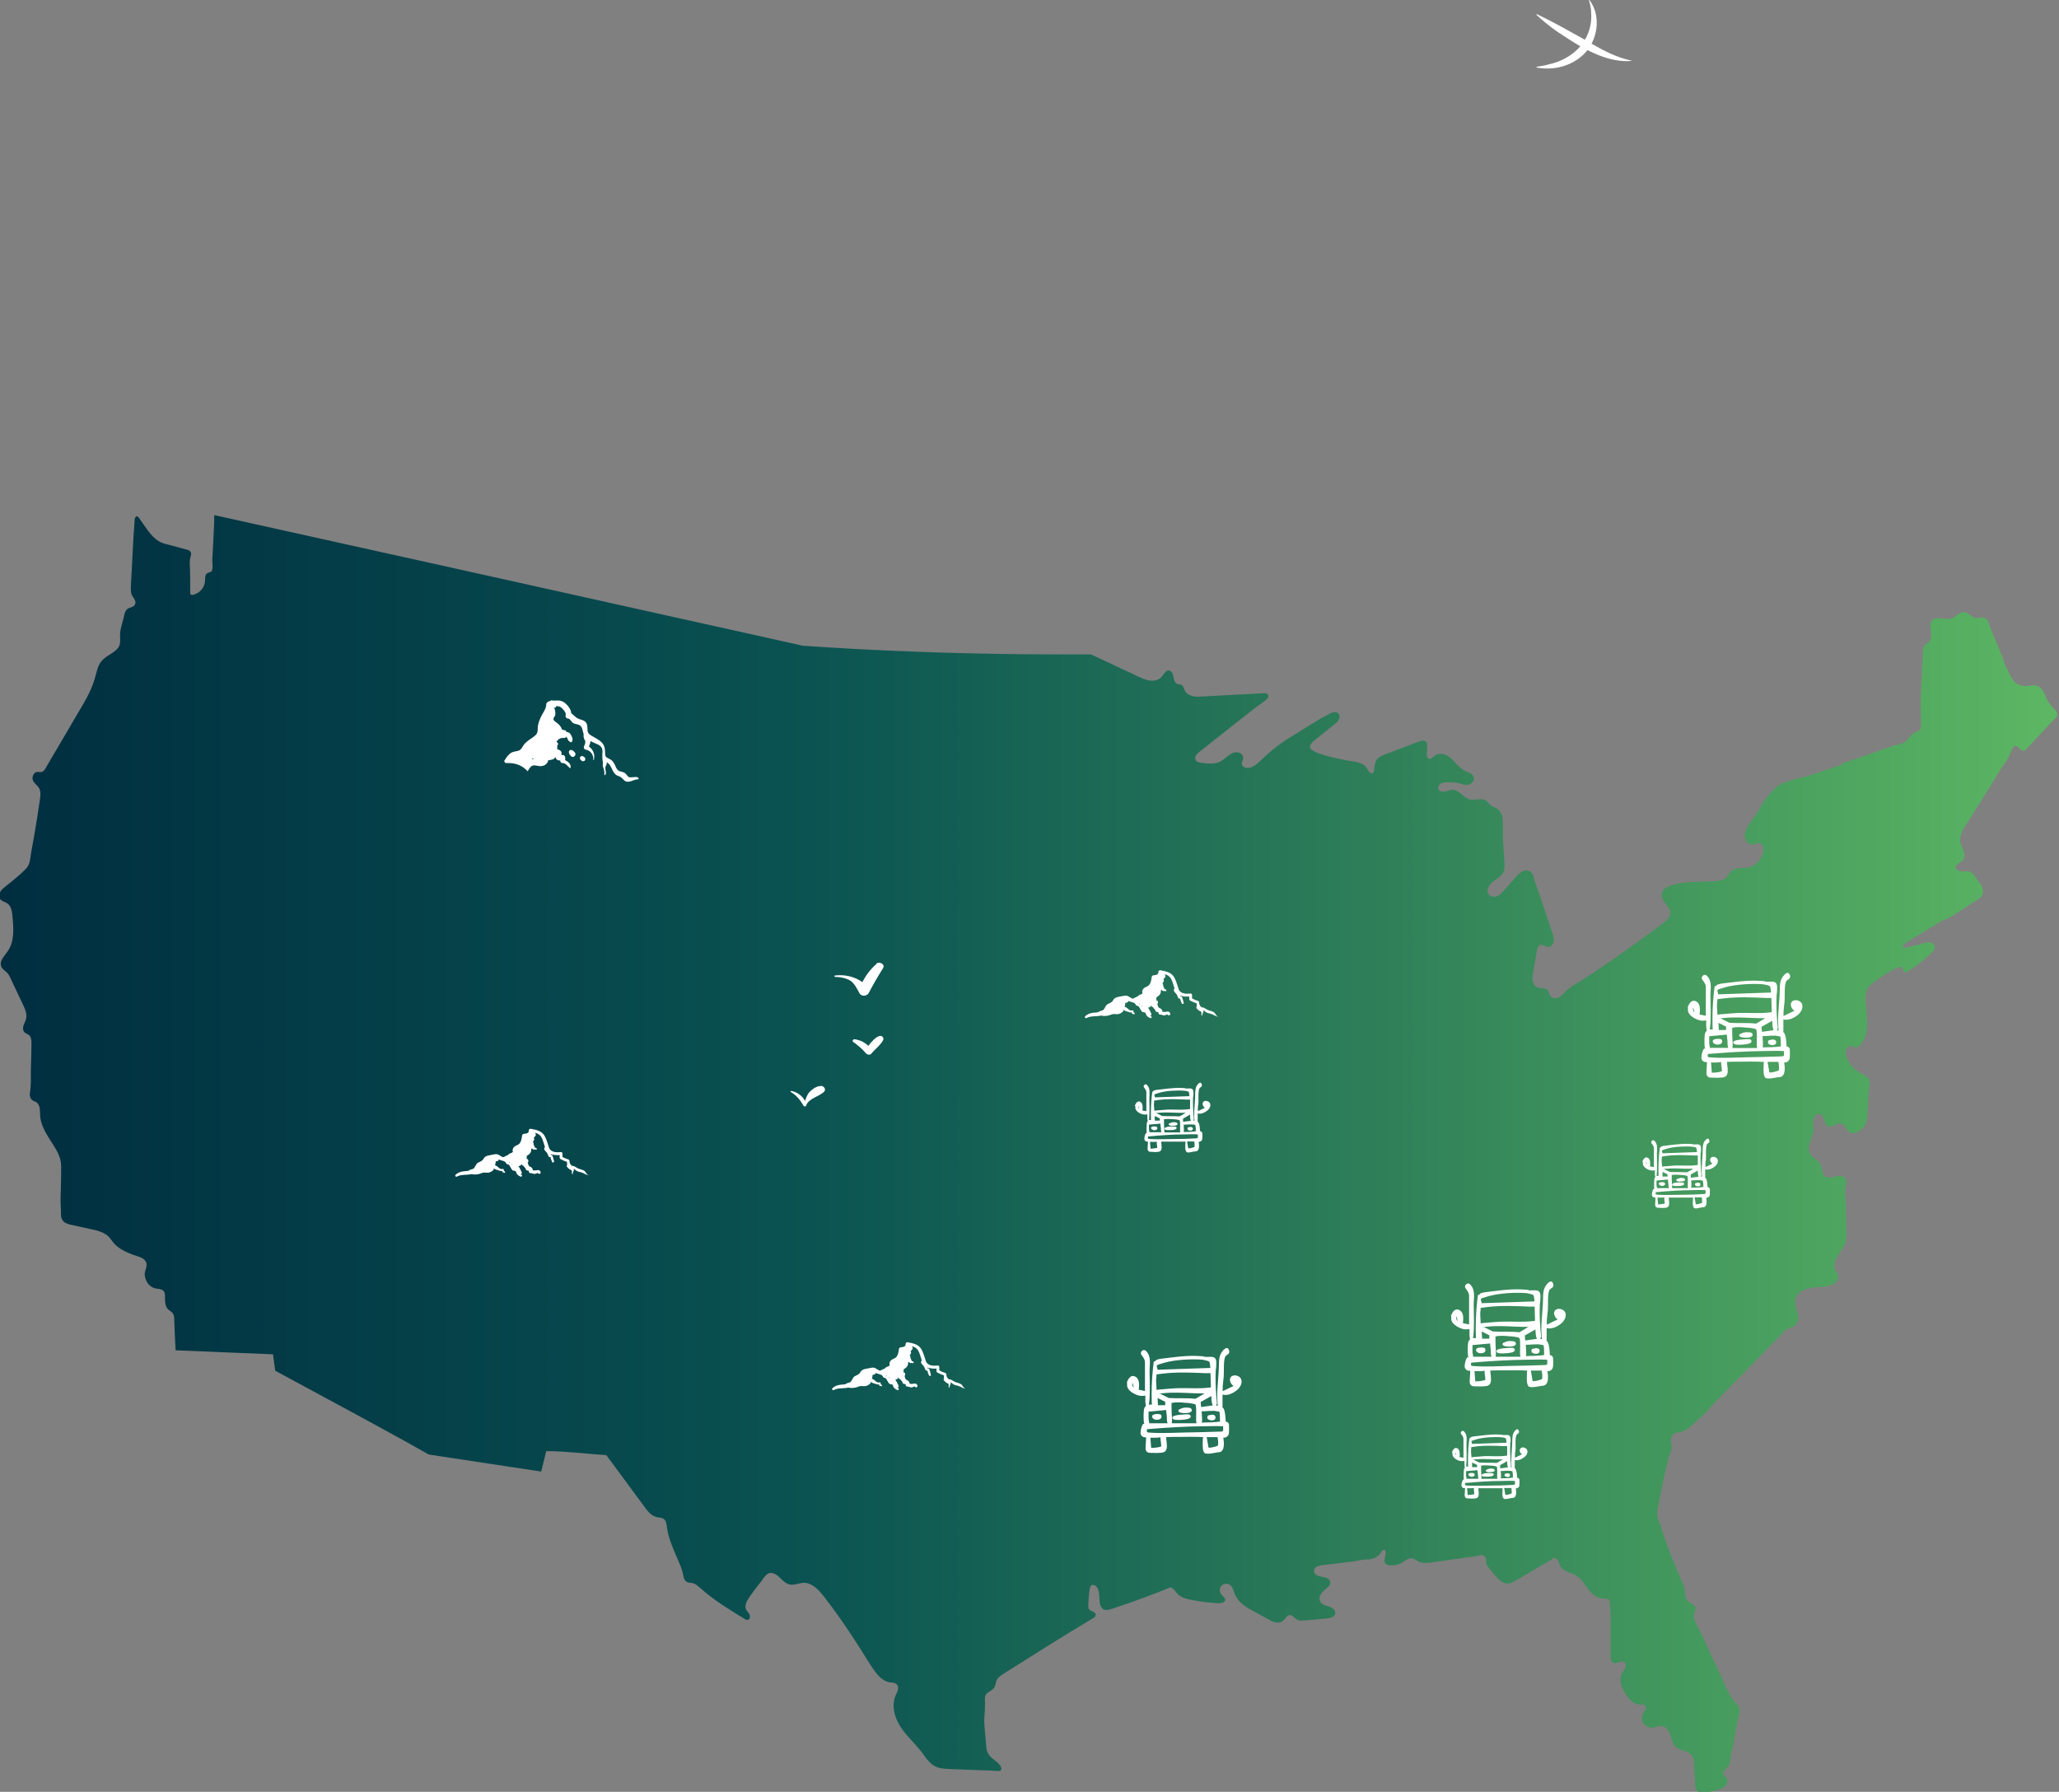 <?xml version="1.0" encoding="UTF-8"?> <svg xmlns="http://www.w3.org/2000/svg" xmlns:xlink="http://www.w3.org/1999/xlink" id="Layer_2" data-name="Layer 2" viewBox="0 0 1027.2 894"><rect x="0" y="0" width="1027.2" height="894" fill="#808080" stroke="none"/><defs><style> .cls-1 { fill: url(#linear-gradient); } .cls-2 { fill: #fff; } </style><linearGradient id="linear-gradient" x1="0" y1="575.5" x2="1027.2" y2="575.5" gradientUnits="userSpaceOnUse"><stop offset="0" stop-color="#002e40"></stop><stop offset=".3" stop-color="#07494d"></stop><stop offset=".4" stop-color="#0b5452"></stop><stop offset=".6" stop-color="#257457"></stop><stop offset="1" stop-color="#5db763"></stop></linearGradient></defs><g id="Layer_1-2" data-name="Layer 1"><g><path class="cls-1" d="M919.3,381.4c-5.1,1.7-10.2,3.4-15.3,5.1-5.2,1.8-13.9,2.8-18,6.4-3.8,3.3-7,8.2-9.4,12.5-2,3.6-7.4,8.8-6,13,.6,2,2.9,3.4,4.9,2.8.6-.2,1.2-.6,1.9-.7,1.6,0,2.5,2.1,2.3,3.7-.3,4.2-3.8,8.1-8,8.7-2.7.4-5.9-.2-7.9,1.6-1.1.9-1.6,2.3-2.6,3.3-1.5,1.5-3.8,1.7-5.9,1.9-5.5.4-34.4-1.2-24.1,11.5,1.1,1.4,2.3,2.9,2.1,4.7-.2,1.9-1.8,3.3-3.4,4.5-3.8,2.9-7.6,5.7-11.5,8.5-2.5,1.8-5,3.6-7.5,5.4-2.6,1.8-5.1,3.6-7.7,5.4-4.6,3.2-9.3,6.3-13.9,9.3-2.4,1.5-5.1,2.9-7.3,4.7-1.5,1.3-2.6,3.1-4.5,4-1.4.6-3.2.4-4.1-.8-.7-1-.7-2.4-1.6-3.2-1.1-1-2.9-.4-4.4-.9-1.5-.4-2.5-1.9-2.8-3.4-.3-1.5,0-3.1.3-4.6.6-3.4,1.2-6.9,1.8-10.3.2-1.3.7-2.8,2-3.1,1.2-.2,2.2.9,3.4,1,1.5.2,2.8-1.2,3-2.6.3-1.5-.2-3-.7-4.4-2-6-4-12-6-18-.8-2.5-1.9-5.1-2.7-7.6-.6-2.1-.8-4.7-3.3-5.4-2.4-.7-4.5,1.3-6.2,3.2-1.9,2.2-3.9,4.4-5.8,6.6-1,1.1-2,2.2-3.3,2.8-1.3.6-3,.6-4.1-.4-1.8-1.7-.5-4.8,1.4-6.4,1.9-1.6,4.4-2.7,5.5-4.8.8-1.6.7-3.5.6-5.4-.2-3.8-.5-7.7-.7-11.5-.2-3.4.2-6.9-.2-10.2-.2-1.8-1-3.6-2.5-4.7-1.1-.8-2.5-1.1-3.6-2-.8-.6-1.3-1.6-2.1-2.2-2.2-1.5-5.3,0-7.9-.5-3.4-.7-5.5-5-9-4.9-1.2,0-2.3.7-3.5.9-.5.1-1,.2-1.5,0-.8,0-1.5-.4-1.8-1.1-.5-1.1.2-2.4,1.2-3,0,0,0,0,.2,0,1-.5,2.2-.5,3.3-.5,1.7,0,3.4,0,5.1.4,1.7.4,3.2,1.2,5,.8,1.8-.4,3.3-2.2,2.7-3.9-.6-1.7-2.7-2.2-4.4-3-1.8-.9-3.2-2.4-4.6-3.9-1.4-1.5-2.8-3-4.6-3.9-1.8-.9-4.2-1-5.8.2-1,.8-2,2-3.1,1.5-.7-.4-.9-1.3-.9-2.1,0-1.6.9-6-.9-6.7-1.1-.4-2.3,0-3.4.4-5.8,2.2-11.5,4.4-17.3,6.6-4.2,1.6-4.2,3.8-4.8,7.9,0,.4-.1.9-.5,1.1-.5.4-1.3,0-1.7-.4-1.4-1.9-1.6-3.3-4-4.3-2.1-.9-4.4-1.1-6.6-1.5-3-.6-19.6-3.5-19.1-7,.2-1.4,1.4-2.4,2.4-3.2,3.2-2.6,6.4-5.2,9.7-7.8.9-.7,1.8-1.4,2.3-2.4s.6-2.3-.2-3.1c-1.3-1.4-3.5-.5-5.1.5-6.1,3.1-12,7.2-17.9,10.7-5.6,3.4-10.7,7.3-15.4,11.9-.9.9-1.9,1.8-3,2.6-.9.6-1.9,1.2-3.1,1.4-.8.1-1.7,0-2.4-.3-.7-.4-1.3-1.1-1.3-1.9,0-.9.6-1.6.7-2.5.2-1.6-1.4-3-3-3.1-1.6-.1-3.1.7-4.4,1.7-1.3,1-2.4,2.1-3.9,2.9-2.8,1.5-6.2,1.1-9.4.7-1.2-.1-2.5-.4-3-1.4,0-.2-.1-.3-.2-.5-.1-.6,0-1.4.4-1.9.5-.7,1.1-1.2,1.8-1.8,6.5-5.1,13-10.3,19.5-15.4,2.5-2,5-3.9,7.5-5.9,2.1-1.7,4.4-3,6.4-4.8.5-.4.9-1,.9-1.6,0-.6-.5-1.1-1.1-1.3-.6-.2-1.2-.2-1.8-.1-10.1.6-20.2,1-30.2,1.6-1.6.1-3.2.2-4.8-.2-1.6-.4-3.1-1.3-3.8-2.7-.5-1-.7-2.4-1.7-2.9-.6-.3-1.4-.2-2.1-.5-1.3-.5-1.6-2.1-1.9-3.5-.2-1.4-.9-3-2.2-3.2-1.7-.2-2.6,2-3.8,3.3-1.3,1.5-3.5,2-5.5,1.8-2-.2-3.9-1.1-5.7-1.9-8-3.7-15.9-7.5-23.9-11.2-11.6,0-23.1,0-34.7-.1-36.3-.4-72.6-1.7-108.7-4.2h-.2s-188.6-41.9-188.6-41.9l-15.4-3.4-89.8-19.9c0,5-.4,10-.6,15.1-.1,2.5-.3,4.9-.4,7.4,0,1.3.6,4.9-.6,5.7-.7.4-1.7.5-2.3,1.1-.8.8-.6,2.1-.7,3.2,0,3.3-2.5,6.4-5.7,7.2-.6.2-1.3.2-1.6-.3-.1-.2-.1-.5-.1-.8,0-3.8,0-7.6-.1-11.4,0-1.7-.3-3.6,0-5.2.2-1.4,1.1-2.8,0-4-.5-.5-1.2-.7-2-.9-3-.8-6-1.6-9-2.4-1.6-.4-3.2-.8-4.6-1.7-4.2-2.5-7.1-7.9-10-11.8-.2-.3-.5-.6-.9-.6-.7,0-1,.9-1.1,1.6-.9,10.9-1.2,21.9-1.9,32.8,0,1.7-.2,3.4.5,4.9.4.8,1,1.5,1.4,2.3.4.8.6,1.8,0,2.6-.7,1.2-2.5,1.2-3.6,2-1.1.8-1.4,2.2-1.7,3.4-.3,1.2-.6,2.6-1,4-.6,2.1-1.1,4.2-1,6.1,0,3,.5,5-2.3,7.3-2.3,1.9-5.1,3-7,5.3-2,2.4-2.4,5.6-3.3,8.6-1.6,5.6-4.5,10.7-7.5,15.7-3.6,6.1-7.2,12.2-10.8,18.4-1.8,3.1-3.7,6.2-5.5,9.4-.8,1.3-1.3,2.7-2.6,3.1-1.3.4-2.3-.5-3.6.6-1.1,1-1.4,2.7-.7,4,.6,1.2,1.9,2,2.7,3.2,1.2,1.8.9,4,.6,6.1-.4,2.7-.8,5.3-1.2,8-.9,6-2,12-3.1,18-.6,3.1-.4,6.2-2.7,8.5-3.1,3.2-6.7,6-10.2,8.8-1,.8-2,1.6-2.6,2.7-.6,1.1-.8,2.5,0,3.6.8,1.1,2.4,1.3,3.5,2.1,2,1.3,2.4,4,2.6,6.4.6,6.1,1.1,12.8-2.5,17.7-1.6,2.3-4.1,4.7-3.1,7.3.5,1.5,1.9,2.2,2.9,3.2,1.2,1.2,1.8,2.9,2.5,4.4,1.8,3.8,3.6,7.6,5.4,11.4,1.1,2.3,2.2,4.8,1.6,7.2-.3,1.2-.9,2.2-1.3,3.4-.4,1.2-.3,2.6.6,3.4,1.2,1.1,2.5.8,3.1,2.8.3,1,.3,2.1.3,3.2,0,4.1-.2,8.2-.3,12.4-.1,3.8.2,7.5-.4,11.2-.3,1.5-.1,3.3,1.1,4.2.6.5,1.5.6,2.1,1.1.9.6,1.4,1.8,1.6,2.9.2,1.1.1,2.3.2,3.4.2,4.5,2.5,8.5,4.9,12.3,2,3.1,4.5,6.7,5.3,10.4.4,1.8.3,3.8.3,5.7,0,4.6-.2,9.1-.3,13.7,0,1.9.1,3.7.2,5.6,0,1.9-.2,3.7,1.1,5.2,1.1,1.2,2.9,1.7,4.5,2,3.2.7,6.3,1.4,9.5,2.1,3,.6,6.1,1.4,8.4,3.4,1.3,1.3,2.2,2.9,3.5,4.2,3,3,7.7,4.8,11.6,6,1.7.5,3.5,1.5,4,3.2.4,1.4-.2,2.8-.6,4.2-.4,1.4-.2,2.4.2,3.7.7,2.4,2.7,4.5,5.3,4.9,1.2.2,2.7.2,3.6,1.1.9.9.8,2.4.8,3.6,0,2,.1,4.2,1.5,5.6.8.8,1.9,1.2,2.5,2.2.5.8.6,1.8.6,2.8.2,5.2.4,10.3.7,15.5,16,.7,32.5,1.3,48.6,2,.2,1.5.4,3.1.6,4.7.2,1.2.3,2.4.5,3.5,22.1,12,44.3,23.8,66.3,36,3.4,1.9,6.9,3.9,10.3,5.8l38.9,5.9,17.2,2.6,2.5-10.2c10,0,20,1.4,30,2,.7,1,1.4,2,2.2,3,5.5,7.5,11.1,15,16.6,22.5,1.6,2.3,3.5,4.7,6.2,5.4,1.3.3,2.7.2,3.8,1.1,1.1.9,1.2,2.5,1.4,3.9.7,5.3,2.9,10.3,5,15.2,1,2.3,2.1,4.7,2.8,7.2.5,1.8.4,4.3,2.5,5.1.7.3,1.5.3,2.2.4,1.8.3,3.2,1.7,4.6,2.9,6.5,5.8,14.1,10.4,21.5,14.9.6.4,1.3.8,2,.5.9-.4,1-1.7.6-2.6-.5-.9-1.2-1.6-1.7-2.5-.9-1.9.3-4.1,1.5-5.9,1.8-2.7,3.8-5.3,5.8-7.8,1.4-1.7,2.8-4.8,5.4-4.5,1.8.2,3.2,1.4,4.5,2.7,1.3,1.2,2.6,2.6,4.4,3,2.4.6,4.8-.7,7.2-.8,4.1,0,7.3,3.4,9.9,6.7,5.1,6.5,9.9,13.3,14.4,20.2,2.3,3.5,4.5,7,6.7,10.5,1.9,3,3.9,6.4,6.3,9,1.4,1.5,3.2,2.8,5.2,3.2,1.4.3,3.1.1,4,1.2.6.7.7,1.8.4,2.7-.2.9-.7,1.8-1.1,2.7-1.8,4.1-1,9,1,13.1,2,4,5.1,7.4,8.2,10.7,1.9,2.1,3.6,4.1,5.2,6.4,1.5,2.1,3.3,4.3,5.8,5.4,2,.9,4.2,1,6.4,1.1,5.1.2,10.3.4,15.4.6,2.5,0,5,.2,7.6.3.6,0,1.9.3,2.5,0,1.9-1-.7-3.7-1.7-4.5-1.4-1.2-3-2.1-4-3.7-1.1-1.6-1.2-3.7-1.3-5.6-.3-4.3-1.1-8.9-.8-13.2.2-2.4.3-4.7.3-7.1,0-1.6-.4-3.2.9-4.5.9-.8,2.1-1.3,3-2.1,1.5-1.4,1.2-2.8,1.9-4.5.6-1.4,2.2-2.4,3.4-3.2,14.8-9.3,29.5-18.7,44.5-27.6.8-.4,1.6-1.1,1.5-2-.2-1.5-2.4-1.4-3.3-2.6-.4-.6-.4-1.4-.4-2.1.1-2.6.3-5.1.7-7.7.1-.8.3-1.8,1-2.2.9-.5,2,.2,2.6,1,.9,1.2,1.1,2.7,1.2,4.2.1,1.8,0,4.2,1.1,5.9,1.1,1.8,3.3,1.3,5.2.7,6.1-2,12.1-4.1,18.2-6.4,3.5-1.3,7-2.7,10.4-4.1,1-.4,1.1-.1,1.9.5.8.6,1.3,1.5,2,2.3,1.7,1.9,4.4,2.7,7,3.2,4.5.9,9.1,1.5,13.7,1.7,1.3,0,3.1-.3,3.3-1.6.1-1.2-1.3-1.9-2-2.9-1-1.2-.9-3.2.2-4.3,1.1-1.1,3-1.2,4.3-.3,1.3,1,1.6,2.8,2.2,4.3,1.5,3.9,5.1,6.5,8.8,8.4,2.9,1.6,5.8,3.2,8.7,4.8,2.1,1.2,4.9,2.1,6.9.2,1-1,1.8-2.7,3.2-2.7,1.4,0,2.2,1.5,3.4,2.2,1.1.7,2.6.6,3.9.5,3.7-.3,7.4-.6,11.1-1,1.7-.2,3.9-.7,4.2-2.4.3-1.7-1.4-3-3-3.5-1.6-.5-3.5-.9-4.4-2.4-.6-1-.6-2.3,0-3.3.5-1.1,1.3-1.9,2.2-2.7,1.3-1.1,3-2.3,2.7-4-.3-1.7-2.4-2.3-4.2-2.5-1.7-.3-3.8-1-3.9-2.8,0-1,.6-1.9,1.5-2.3.8-.4,1.7-.6,2.6-.7,0,0,.2,0,.3,0,4.4-.5,8.8-1.1,13.2-1.6,1.9-.2,3.7-.5,5.5-.9.7-.2,1.4-.2,2.2-.3,1.1,0,2.3,0,3.4-.3,1.8-.4,3.6-1.4,4.6-3,.4-.7.9-1.6,1.7-1.5.7.1.9,1.1.8,1.8-.2,1.8-1.5,4.2.4,5.4,2,1.2,5.6.3,7.5-.7.5-.3.9-.6,1.4-.9,1.3-.9,2.7-1.7,4.2-1.3,1,.2,1.8.9,2.7,1.4,2.1,1.1,4.6.8,7,.5,7.8-1.1,15.5-2.2,23.3-3.3.5-.7.9-.5,1.7-.3.8.1,1.5.8,1.8,1.6.2.8,0,1.7.2,2.6.2.9.8,1.6,1.4,2.3,3.4,3.9,6.7,10.1,12.4,6.7,6.4-3.8,12.7-7.5,19.1-11.2,0-.8.7-.6,1.5-.4.8.2,1.3.9,1.6,1.6.3.7.5,1.5.8,2.2,1.4,2.7,5.1,3.1,7.7,4.6,2.7,1.5,4.4,4.4,6.3,6.9,1.9,2.5,4.5,4.8,7.6,4.8.8,0,1.7-.2,2.4.3.7.5.9,1.5.9,2.4.6,8.6.2,17.5.3,26.1,0,1.2.2,2.6,1.2,3.2,1.7.9,4.1-1.5,5.7-.3.8.6.8,1.8.5,2.6-.3.9-1,1.6-1.5,2.5-2.6,4.4.4,9.5,3.2,13,1.3,1.6,3.1,2.9,5.2,3,1.3,0,2.9,0,3.3,1.2.3,1-.6,1.9-1.2,2.8-.9,1.5-1,3.4-.2,5,.8,1.5,2.5,2.6,4.2,2.6,2,0,4-1.2,5.9-.6,1.9.5,3,2.6,3.6,4.5.6,1.9,1,4.1,2.4,5.5,2.2,2.2,6.3,1.9,8.2,4.4,1.4,1.8,1.1,4.2,1.2,6.3.2,2.7.4,5.5.5,8.3,0,1.2.2,2.4,1,3.2.9.9,2.4.9,3.6.8,2.5-.3,5-.8,7.3-1.6,1.2-.4,2.3-.9,3.2-1.8.8-.9,1.3-2.3.7-3.4-.5-1.1-1.8-1.8-1.8-3,0-1.2,1.4-2,2.2-2.9.9-1,1.2-2.4,1.4-3.8,0-2.1.8-4.5,1.2-6.6.4-2.4.8-4.8,1.3-7.3.4-2.2.7-4.3,1.3-6.4.6-1.9,1.2-4.1.3-6-.5-1.1-1.4-1.8-2.2-2.7-1.5-1.7-2.4-3.7-3.4-5.7-.9-.9-1.5-3.2-2.1-4.5-.8-1.7-1.6-3.4-2.4-5.1-1.5-3.3-3.1-6.6-4.6-9.9-1.5-3.3-3.1-6.6-4.6-9.9-1.1-2.4-3.9-6.2-2.9-8.9.3-.8.7-1.7.6-2.6-.1-.7-.7-1.3-1.3-1.8-.6-.4-1.3-.8-1.8-1.2-1.8-1.3-1.9-2.4-2-4.4-.1-2.4-1.1-4.7-2.1-6.9-2.6-5.8-4.9-11.7-7.1-17.6-1.1-3-2.1-6-3-9-.6-1.9-1.5-3.4-1.7-5.3,0-.6,0-1.3,0-2,1.3-7.5,2.8-14.9,4.5-22.2.4-1.8.9-3.6,1.3-5.3.3-1.3,1.1-2.5,1.3-3.8.3-1.8-.8-4.3,0-6.1.1-.3.3-.7.6-1,1-.9,2.4-.9,3.7-1.2,3.3-.7,5.8-3.2,8.2-5.6,4.2-3.5,7.8-7.9,11.6-11.8,3.9-4,7.9-8,11.8-12,3.9-4,7.9-8,11.8-12.1.4-.4.9-.9,1.2-1.3,1.6-1.6,3.1-3.2,4.7-4.7,1.5-1.5,2.4-3.3,4.5-4.1,1.3-.5,2.7-.8,3.7-1.8,1.6-1.6,1.5-4.2.9-6.4-.6-2.2-1.4-4.4-.9-6.6.8-3.3,4.5-5.1,7.9-5.6,3.4-.5,7-.2,10.2-1.5,1.9-.8,3.7-2.6,3.2-4.6-.2-.9-.9-1.5-1.3-2.4-1.2-2.3-.4-5.1,1-7.3,1.3-2.2,3.1-4.2,3.9-6.6.6-1.9.6-4,.5-6.1-.1-3.9-.2-7.8-.3-11.6,0-2.7-.5-5.5-.3-8.2,0-.8.1-1.7.3-2.5.3-1.5.5-3.2-.6-4.2-1.1-1.1-2.9-.9-4.5-.5-1.8.5-3.9,1-5.4-.2-1.6-1.4-1.1-4-2.1-5.9-1.1-2.1-3.7-2.9-5-4.9-1.2-1.8-.9-4.3-.2-6.4.6-1.8,1.4-3.6,1.7-5.5,0-.3,0-.5,0-.8,0-1.6-.4-3.2,0-4.8.2-1.2,1.1-2.4,2.2-2.7.3,0,.7,0,1,0,2.5.7,1.8,5.1,4.1,6.1,2.4,1.1,4.5-2.3,6.9-1.2,2.1,1,2.2,4.1,4.9,4.6,3,.5,6.3-2.7,7.2-5.3.6-1.5.6-3.1.7-4.7,0-1.1,0-2.2.2-3.3,0-2.4.2-4.8.3-7.2.1-2.5,1.5-5.5-.7-7.4-1-.9-2.3-1.4-3.5-2.1-3-1.6-5.3-4.3-6.6-7.3-.6-1.4-1-3-.4-4.4,0,0,0-.2.1-.2.7-1.3,2.4-2,3.6-1.2.3.2.5.5.9.6.3,0,.6-.1.9-.3,2.9-1.9,4.4-5.4,4.8-8.8.4-3.4,0-6.9-.3-10.3-.3-3.9-1.3-8.9,1.9-11.8,3-2.6,6.4-4.9,9.9-6.9,1.2-.6,2.3-1.2,3.5-1.8.9-.4,2.3-.8,2.8.1.4.6.2,1.4.7,1.8.5.5,1.3.1,1.9-.2,4.3-2.6,8.3-5.7,11.9-9.2.9-.9,1.9-2,1.6-3.2-.2-1.1-1.3-1.8-2.3-2-1.1-.2-2.1,0-3.2.4-2.9.7-5.7,1.5-8.6,2.2-.5.1-1.1.3-1.5-.1-.7-.6.2-1.7,1-2.2,3.8-2.4,7.6-4.7,11.4-7,2-1.2,4-2.5,6-3.6.2,0,.3-.2.5-.3,1.4-.7,2.8-1.1,4.2-1.9,2.5-1.5,5-3.1,7.5-4.7,1.1-.7,2.1-1.5,3.2-2.2,2.3-1.6,6.2-2.9,5.9-6.4-.2-2.2-1.7-3.8-2.9-5.5-1.3-1.9-2.2-4-4.9-4.2-1.2,0-2.3.2-3.4,0-1.1-.1-2.4-.9-2.4-2,0-.9.7-1.6,1.4-2,.7-.5,1.5-.8,2.1-1.5,1.1-1.2.9-3.2.4-4.7-.5-1.5-1.3-2.8-1.7-4.3,0-.1,0-.3,0-.4-.4-2.8,1.2-5.5,2.7-8,4.2-6.7,8.4-13.3,12.6-20,2.1-3.3,3.9-6.9,6.3-10,1.9-2.5,3-5,4.3-8,.3-.7.7-1.5,1.5-1.7,1.6-.3,2.4,2.6,4.1,2.5.7,0,1.2-.6,1.6-1,2.9-3.1,5.9-6.3,8.8-9.4,1.5-1.6,2.9-3.2,4.4-4.7,1.1-1.1,2.6-2.1,1.9-3.9-.4-1-1.2-1.8-2-2.6-1.4-1.4-2.5-3.1-3.3-4.9-1.1-2.3-2-5.1-4.4-5.9-1.9-.6-4,.1-6,.1s-3.9-.6-5.4-2.1c-1.7-1.7-2.6-4-3.5-6.2-1.4-1.7-2-4.9-2.9-7-1-2.4-2-4.9-3-7.3-1-2.4-2-4.9-3-7.3-.7-1.8-1.1-4.4-3.5-4.3-1.1,0-2.1.4-3.2.3-2.3-.3-3.9-2.9-6.2-3-2.2,0-3.8,2.3-5.9,3.1-1.6.6-3.4.3-5.2,0-2.7-.3-5.4,0-5.6,3.3-.1,1.4.3,2.9.4,4.3.1,1.4,0,3-1,4.1-.7.8-1.9,1.2-2.5,2.1-.5.8-.6,1.8-.6,2.7-.4,11.8-1.6,24-.9,35.8,0,1.3,0,2.8-1.1,3.7-.6.5-1.3.6-2,1-.5.2-.9.5-1.2.8-1,.8-1.7,1.8-2.6,2.8-.9,1-1.6,1.5-2.4,1.8-.5.2-1.1.3-1.9.5-5,1.2-10,3.3-14.9,5-4.7,1.6-9.4,3.2-14.1,4.8Z"></path><path class="cls-2" d="M293.5,586.2c-.9-.2-1.1-1.2-1.7-1.8-.5-.5-1.1-.7-1.8-.9-1-.3-1.7-.5-2.6-1.1-.6-.4-1.1-.7-1.8-.7,0,0-.1,0-.2,0-.8-.6-1.3-1.4-1.3-2.5,0-.3-.2-.6-.5-.7-1-.3-2-.7-3-1.3,0-.6,0-1.1,0-1.7,0-.5-.5-.8-1-.7-2.1.3-5,0-5.7-2.2-.6-1.7-1-3.4-1.8-5.1-1.4-3.2-4.1-3.7-7.2-4.3-.5-.1-1.1.2-1.1.8.1,1.5-1.4,1.6-2.4,1.7-.4,0-.8.3-.9.7-.2,1.2-.3,2.4-.9,3.5-.7,1.4-2,1.4-3.1,2.3-.7.7-1,1.7-.6,2.5-.2.2-.4.3-.7.5-.7.2-1.4.5-1.8,1.1,0,0-.1,0-.2.1-.1,0-.3,0-.4.1-.2,0-.4.2-.5.3-.5.2-.9.4-1.4.6,0,0,0,0,0,0-.7-.4-1.4-.8-2.1-1.2-1.1-.7-2.4-.2-3.6,0-1.5.3-3.1.4-3.9,1.8-.4.7-.7,1-1.4,1.4-.5.3-1.1.5-1.6.8-1,.8-1.2,2.1-2.1,2.9-.6.2-1.2.4-1.8.6-.2,0-.4.2-.5.4-.9.2-1.9.2-2.7.3-1.5.2-2.7.6-3.9,1.7-.5.5.1,1.3.7.9,2.2-1.2,4.8-.6,7.1-1.2,1.9.4,3.6.2,5.5-.6,1-.4,1.8,0,2.8-.1,1-.1,1.8-.5,2.6-1.2.3-.2.3-.6.3-.9.7.4,1.5.7,2.3.9.7.2,1.3.5,2,.3,0,.1,0,.2,0,.4,0,.2.2.4.4.4.2,0,.3,0,.5,0,0,.3.4.2.5,0,0-.4-.2-.7-.6-.8,0-.2,0-.4-.1-.7,0-.2-.3-.3-.5-.3-1.2.4-2-.7-2.8-1.3-.3-.2-.7-.4-1.1-.6.3-.5.4-1.1.4-1.8,0,0,0,0,0,0,0,0,0,0,.1-.1.7.1,1.3-.3,1.5-.9.1,0,.2.1.4.2,1,.4,2.8.5,3.2,1.7.1.3.4.5.7.5,1.3,0,1.6,2.8,2.9,3.2.2,0,.6,0,.8.1.7.3.4.3.7,1,.4.9,1.1,1.4,2,1.8.8.4,1.2-.9.3-1-.2,0-.3,0-.4-.1.4,0,.8-.2.8-.7,0-.4-.2-.8-.4-1.1-.4-.8-.7-1.6-1.3-2.2.3,0,.6-.2.8-.3.4-.1.7-.5.7-.9h.1c0,.3.3.8.7.9.1,0,.3,0,.4.1,0,0,0,.1,0,.2.1.3.9.9.9,1.1,0,.6.6,1.2,1.3,1,0,0,.2.1.3.2,0,.5.2,1.2.9,1.1.8,0,1.4.5,2.2.4.1,0,1.4-.5,1.4-.5.3.8,1.7.5,1.4-.4-.2-.6-.5-1-1.2-1-.4,0-.5,0-.8.1-.8.1-1.3.1-1.9,0,0-1-.7-1.7-1.6-1.9,0,0,0,0,0,0,0-.2-.7-.7-.7-.8.1-.4,0-.8-.3-1.1,0-.1.2-.3.3-.4.3-.6,0-1.6-.9-1.5,0,0,0,0,0,0,.2-.3.3-.8.2-1.1,0-.2,0-.3-.1-.4.4-.1.7-.4,1.1-.7.3-.2.5-.4.7-.7.4-.6.6-1.2.5-1.9.1-.2.2-.4.3-.5,0,0,0,0,0,0,.3.3.6.6.9.7.2,0,.9-.2,1.1,0,.1.1.3,0,.4,0,.1-.2.1-.4,0-.7-.2-.3-.7-.1-.9-.4,0,0-.2-.6-.2-.7-.1-.2-.3-.5-.4-.7,0,0,0,0,0,0,0-.2,0-.3,0-.5,0-.4-.2-.7-.4-1,.4-.3.7-.7.7-1.2,0-.2,0-.4-.1-.6-.2-.2-.1-.3,0-.2.1-.3.6-.6.8-1,.2-.4.1-.9-.2-1.2,0,0,0-.1,0-.2,1.2.3,2.3.9,3,2,.9,1.5,1.3,3.5,1.9,5.2-.2,0-.4.3-.4.6,0,.7.3,1.1.9,1.6.7.7.9,1.5,1.3,2.4,0,.2.3.3.5.3.1,0,.2,0,.4,0,.2.9.5,1.7.9,2.5.2.5,1.1.1.9-.4-.2-1-.5-1.9-.8-2.8,0-.2-.3-.4-.5-.4-.1,0-.2,0-.3,0,0-.1,0-.2-.1-.4,0,0,0,0,0,0,1.5.5,3,.6,4.5.5,0,.4,0,.9,0,1.3,0,.3.2.5.4.7,1.1.6,2.1,1,3.3,1.4,0,.1,0,.3,0,.4,0,0,0,.2,0,.3,0,.3,0,.6,0,.9-.2.3-.2.6,0,.9.4.5.8.9,1.3,1.2.5.4,1.2.3,1.1,1.2,0,.5-.3.9.3,1.2.1,0,.2-.1.2-.2-.4-.9,1-1.5.3-2.4.2,0,.4.1.6.2.3.3.6.6,1,.8.7.4,1.5.5,2.2.7,1.3.3,2.3,1.3,3.6,1.4,0,0,.1-.1,0-.2ZM254,580c0,0,0,0,0-.1,0,0,0,0,0,0,0,0,0,0,0,0,.1,0,.2,0,.4.1,0,0,0,.2,0,.2-.1,0-.3-.1-.4-.2ZM255.5,580.9c0,0,0,.2,0,.3,0-.1-.2-.3-.3-.4.1,0,.3,0,.4,0,0,0,0,0,0,.1Z"></path><path class="cls-2" d="M607.6,507.1c-.9-.2-1.1-1.2-1.7-1.8-.5-.5-1.1-.7-1.8-.9-1-.3-1.7-.5-2.6-1.1-.6-.4-1.1-.7-1.8-.7,0,0-.1,0-.2,0-.8-.6-1.3-1.4-1.3-2.5,0-.3-.2-.6-.5-.7-1-.3-2-.7-3-1.3,0-.6,0-1.1,0-1.7,0-.5-.5-.8-1-.7-2.1.3-5,0-5.7-2.2-.6-1.7-1-3.4-1.8-5.1-1.4-3.2-4.1-3.7-7.2-4.3-.5-.1-1.1.2-1.1.8.1,1.5-1.4,1.6-2.4,1.7-.4,0-.8.3-.9.7-.2,1.2-.3,2.4-.9,3.5-.7,1.4-2,1.4-3.1,2.3-.7.7-1,1.7-.6,2.5-.2.2-.4.3-.7.5-.7.2-1.4.5-1.8,1.1,0,0-.1,0-.2.1-.1,0-.3,0-.4.1-.2,0-.4.2-.5.3-.5.2-.9.4-1.4.6,0,0,0,0,0,0-.7-.4-1.4-.8-2.1-1.2-1.1-.7-2.4-.2-3.6,0-1.5.3-3.1.4-3.9,1.8-.4.7-.7,1-1.4,1.4-.5.3-1.1.5-1.6.8-1,.8-1.2,2.1-2.1,2.9-.6.2-1.2.4-1.8.6-.2,0-.4.2-.5.4-.9.2-1.9.2-2.7.3-1.5.2-2.7.6-3.9,1.7-.5.5.1,1.3.7.9,2.2-1.2,4.8-.6,7.1-1.2,1.9.4,3.6.2,5.5-.6,1-.4,1.8,0,2.8-.1,1-.1,1.8-.5,2.6-1.2.3-.2.3-.6.3-.9.7.4,1.5.7,2.3.9.7.2,1.3.5,2,.3,0,.1,0,.2,0,.4,0,.2.2.4.4.4.2,0,.3,0,.5,0,0,.3.4.2.5,0,0-.4-.2-.7-.6-.8,0-.2,0-.4-.1-.7,0-.2-.3-.3-.5-.3-1.2.4-2-.7-2.8-1.3-.3-.2-.7-.4-1.1-.6.3-.5.4-1.1.4-1.8,0,0,0,0,0,0,0,0,0,0,.1-.1.7.1,1.3-.3,1.5-.9.1,0,.2.1.4.2,1,.4,2.8.5,3.2,1.7.1.3.4.5.7.5,1.3,0,1.6,2.8,2.9,3.2.2,0,.6,0,.8.1.7.3.4.3.7,1,.4.9,1.1,1.4,2,1.8.8.4,1.2-.9.3-1-.2,0-.3,0-.4-.1.4,0,.8-.2.8-.7,0-.4-.2-.8-.4-1.1-.4-.8-.7-1.6-1.3-2.2.3,0,.6-.2.8-.3.4-.1.7-.5.7-.9h.1c0,.3.3.8.7.9.1,0,.3,0,.4.1,0,0,0,.1,0,.2.1.3.9.9.9,1.1,0,.6.6,1.2,1.3,1,0,0,.2.1.3.2,0,.5.2,1.2.9,1.1.8,0,1.4.5,2.2.4.1,0,1.4-.5,1.4-.5.3.8,1.7.5,1.4-.4-.2-.6-.5-1-1.2-1-.4,0-.5,0-.8.1-.8.1-1.3.1-1.9,0,0-1-.7-1.7-1.6-1.9,0,0,0,0,0,0,0-.2-.7-.7-.7-.8.1-.4,0-.8-.3-1.1,0-.1.2-.3.3-.4.3-.6,0-1.6-.9-1.5,0,0,0,0,0,0,.2-.3.3-.8.2-1.1,0-.2,0-.3-.1-.4.4-.1.7-.4,1.1-.7.3-.2.5-.4.7-.7.4-.6.6-1.2.5-1.9.1-.2.2-.4.3-.5,0,0,0,0,0,0,.3.3.6.6.9.7.2,0,.9-.2,1.1,0,.1.1.3,0,.4,0,.1-.2.1-.4,0-.7-.2-.3-.7-.1-.9-.4,0,0-.2-.6-.2-.7-.1-.2-.3-.5-.4-.7,0,0,0,0,0,0,0-.2,0-.3,0-.5,0-.4-.2-.7-.4-1,.4-.3.7-.7.7-1.2,0-.2,0-.4-.1-.6-.2-.2-.1-.3,0-.2.1-.3.6-.6.8-1,.2-.4.1-.9-.2-1.2,0,0,0-.1,0-.2,1.2.3,2.3.9,3,2,.9,1.5,1.3,3.5,1.9,5.2-.2,0-.4.3-.4.6,0,.7.3,1.1.9,1.6.7.7.9,1.5,1.3,2.4,0,.2.3.3.5.3.1,0,.2,0,.4,0,.2.9.5,1.7.9,2.5.2.5,1.1.1.9-.4-.2-1-.5-1.9-.8-2.8,0-.2-.3-.4-.5-.4-.1,0-.2,0-.3,0,0-.1,0-.2-.1-.4,0,0,0,0,0,0,1.5.5,3,.6,4.5.5,0,.4,0,.9,0,1.3,0,.3.2.5.4.7,1.1.6,2.1,1,3.3,1.4,0,.1,0,.3,0,.4,0,0,0,.2,0,.3,0,.3,0,.6,0,.9-.2.3-.2.6,0,.9.4.5.8.9,1.3,1.2.5.4,1.2.3,1.1,1.2,0,.5-.3.9.3,1.2.1,0,.2-.1.2-.2-.4-.9,1-1.5.3-2.4.2,0,.4.1.6.2.3.3.6.6,1,.8.7.4,1.5.5,2.2.7,1.3.3,2.3,1.3,3.6,1.4,0,0,.1-.1,0-.2ZM568.2,500.9c0,0,0,0,0-.1,0,0,0,0,0,0,0,0,0,0,0,0,.1,0,.2,0,.4.1,0,0,0,.2,0,.2-.1,0-.3-.1-.4-.2ZM569.7,501.8c0,0,0,.2,0,.3,0-.1-.2-.3-.3-.4.1,0,.3,0,.4,0,0,0,0,0,0,.1Z"></path><path class="cls-2" d="M481.5,692.7c-.9-.2-1.1-1.2-1.7-1.8-.5-.5-1.1-.7-1.8-.9-1-.3-1.7-.5-2.6-1.1-.6-.4-1.1-.7-1.8-.7,0,0-.1,0-.2,0-.8-.6-1.3-1.4-1.3-2.5,0-.3-.2-.6-.5-.7-1-.3-2-.7-3-1.3,0-.6,0-1.1,0-1.7,0-.5-.5-.8-1-.7-2.1.3-5,0-5.7-2.2-.6-1.7-1-3.4-1.8-5.1-1.4-3.2-4.1-3.7-7.2-4.3-.5-.1-1.1.2-1.1.8.1,1.5-1.4,1.6-2.4,1.7-.4,0-.8.3-.9.7-.2,1.2-.3,2.4-.9,3.5-.7,1.4-2,1.4-3.1,2.3-.7.7-1,1.7-.6,2.5-.2.2-.4.3-.7.5-.7.2-1.4.5-1.8,1.1,0,0-.1,0-.2.1-.1,0-.3,0-.4.1-.2,0-.4.2-.5.3-.5.2-.9.4-1.4.6,0,0,0,0,0,0-.7-.4-1.4-.8-2.1-1.2-1.1-.7-2.4-.2-3.6,0-1.5.3-3.1.4-3.9,1.8-.4.7-.7,1-1.4,1.4-.5.3-1.1.5-1.6.8-1,.8-1.2,2.1-2.1,2.9-.6.2-1.2.4-1.8.6-.2,0-.4.2-.5.4-.9.2-1.9.2-2.7.3-1.5.2-2.7.6-3.9,1.7-.5.5.1,1.3.7.9,2.2-1.2,4.8-.6,7.1-1.2,1.9.4,3.6.2,5.5-.6,1-.4,1.8,0,2.8-.1,1-.1,1.8-.5,2.6-1.2.3-.2.3-.6.3-.9.7.4,1.5.7,2.3.9.7.2,1.3.5,2,.3,0,.1,0,.2,0,.4,0,.2.2.4.4.4.2,0,.3,0,.5,0,0,.3.4.2.5,0,0-.4-.2-.7-.6-.8,0-.2,0-.4-.1-.7,0-.2-.3-.3-.5-.3-1.2.4-2-.7-2.8-1.3-.3-.2-.7-.4-1.1-.6.3-.5.4-1.1.4-1.8,0,0,0,0,0,0,0,0,0,0,.1-.1.7.1,1.3-.3,1.5-.9.1,0,.2.1.4.2,1,.4,2.8.5,3.2,1.7.1.3.4.5.7.5,1.3,0,1.6,2.8,2.9,3.2.2,0,.6,0,.8.1.7.3.4.3.7,1,.4.9,1.1,1.4,2,1.8.8.4,1.2-.9.3-1-.2,0-.3,0-.4-.1.4,0,.8-.2.8-.7,0-.4-.2-.8-.4-1.1-.4-.8-.7-1.6-1.3-2.2.3,0,.6-.2.8-.3.4-.1.7-.5.7-.9h.1c0,.3.3.8.7.9.1,0,.3,0,.4.1,0,0,0,.1,0,.2.1.3.9.9.9,1.1,0,.6.6,1.2,1.3,1,0,0,.2.1.3.2,0,.5.2,1.2.9,1.1.8,0,1.4.5,2.2.4.1,0,1.4-.5,1.4-.5.3.8,1.7.5,1.4-.4-.2-.6-.5-1-1.2-1-.4,0-.5,0-.8.1-.8.1-1.3.1-1.9,0,0-1-.7-1.7-1.6-1.9,0,0,0,0,0,0,0-.2-.7-.7-.7-.8.1-.4,0-.8-.3-1.1,0-.1.2-.3.3-.4.3-.6,0-1.6-.9-1.5,0,0,0,0,0,0,.2-.3.3-.8.2-1.1,0-.2,0-.3-.1-.4.4-.1.7-.4,1.1-.7.3-.2.5-.4.7-.7.4-.6.6-1.2.5-1.9.1-.2.2-.4.3-.5,0,0,0,0,0,0,.3.3.6.6.9.7.2,0,.9-.2,1.1,0,.1.1.3,0,.4,0,.1-.2.1-.4,0-.7-.2-.3-.7-.1-.9-.4,0,0-.2-.6-.2-.7-.1-.2-.3-.5-.4-.7,0,0,0,0,0,0,0-.2,0-.3,0-.5,0-.4-.2-.7-.4-1,.4-.3.7-.7.7-1.2,0-.2,0-.4-.1-.6-.2-.2-.1-.3,0-.2.1-.3.6-.6.8-1,.2-.4.1-.9-.2-1.2,0,0,0-.1,0-.2,1.2.3,2.3.9,3,2,.9,1.5,1.3,3.5,1.9,5.2-.2,0-.4.3-.4.6,0,.7.3,1.1.9,1.6.7.7.9,1.5,1.3,2.4,0,.2.3.3.5.3.1,0,.2,0,.4,0,.2.9.5,1.7.9,2.5.2.5,1.1.1.9-.4-.2-1-.5-1.9-.8-2.8,0-.2-.3-.4-.5-.4-.1,0-.2,0-.3,0,0-.1,0-.2-.1-.4,0,0,0,0,0,0,1.5.5,3,.6,4.5.5,0,.4,0,.9,0,1.3,0,.3.2.5.4.7,1.1.6,2.1,1,3.3,1.4,0,.1,0,.3,0,.4,0,0,0,.2,0,.3,0,.3,0,.6,0,.9-.2.3-.2.6,0,.9.4.5.8.9,1.3,1.2.5.4,1.2.3,1.1,1.2,0,.5-.3.9.3,1.2.1,0,.2-.1.2-.2-.4-.9,1-1.5.3-2.4.2,0,.4.1.6.2.3.3.6.6,1,.8.7.4,1.5.5,2.2.7,1.3.3,2.3,1.3,3.6,1.4,0,0,.1-.1,0-.2ZM442.1,686.5c0,0,0,0,0-.1,0,0,0,0,0,0,0,0,0,0,0,0,.1,0,.2,0,.4.1,0,0,0,.2,0,.2-.1,0-.3-.1-.4-.2ZM443.6,687.4c0,0,0,.2,0,.3,0-.1-.2-.3-.3-.4.1,0,.3,0,.4,0,0,0,0,0,0,.1Z"></path><g><path class="cls-2" d="M318.2,387.8c-1-.2-1.9-.1-2.9,0-2.2.2-1.9-.5-3.2-1.8-1-1.1-2.7-.8-3.8-1.7-.8-.7-1.2-2-1.7-3-.5-.9-1-1.7-1.9-2.3-1.2-.8-2.7-.8-2.8-2.6-.1-2.2.1-3.6-1.3-5.5-1.1-1.4-2.7-2.2-4.2-3.1-.9-.5-1.9-1-2.6-1.7-1-1.2-.6-2.4-.8-3.8-.3-2.4-1.8-2.9-3.9-3.5-1.6-.5-2.1-1.3-3.3-2.3-.3-.2-.6-.4-.8-.6-.1-2-1.8-4.1-3.2-5.2-.9-.7-1.9-1.1-3-1.2-.9-.1-2.6.2-3.7-.1-.6.3-1.2.6-1.8.7-.3.3-.5.7-.8,1,0,.3,0,.7,0,1,0,.1-.1.3-.2.5,0,0,0,.2,0,.3-.5,1.6-1.7,3.2-2.3,4.5-.8,1.7-1.5,3.3-1.7,5.2-.1,1.1.1,2.3-.5,3.4-.4.8-1.3,1.3-2,1.9-1.3.9-2.7,1.8-3.8,2.9-1.4,1.3-1.6,3.3-3.5,3.8-1.7.4-3,.4-4.3,1.6-1.2,1-1.9,2.3-2.7,3.5.2.3.4.7.6,1,.5,0,1.1,0,1.6,0,4.1,0,7.3,1.6,9.5,4.1.7-1,1.3-2.2,2.2-2.7,1.3-.7,3.3.4,4.9.1,1.2-.2,2.2-.7,2.8-1.8.1-.2.2-.4.3-.6,0-.6.2-.7.7-.5.6-.3,1.2-.2,1.8-.5.6-.3,1-.7,1.3-1.2,0,.1,0,.2,0,.4.4,1.2,1.3,1.5,2.3,1.4-.1.6.3,1.3,1.1,1.3,1.6,0,2.6,1.6,3.7,2.5.1,0,.3,0,.3,0,.5-1.9-1.1-3.1-2.7-4,.1-.4.2-.9,0-1.4,0-.7-.7-1.3-1.5-1.1-.1,0-.2,0-.3.1,0,0,0,0,0-.1.1-.4,0-1,0-1.4-.4-1-1.2-1.2-2.1-1.5,0-.6,0-1.2,0-1.8.5-.4.6-1.1.1-1.5-.2-.1-.3-.3-.5-.3.7-1.4,2.1-2.2,3.7-2,.6,0,1.1-.2,1.3-.7,0,0,0,.1.1.2.2.3.4.8.5,1.1.4.8.7,1.1,1.5,1.5.2,0,.5,0,.6-.2.3-.7.5-1.2.2-2-.3-.7-.6-1.5-1.1-2.1-.5-.6-1.1-.7-1.8-.8,0,0,0,0,0,0,0-.4-.4-.8-.9-.9-.4,0-.7-.1-1.1-.2,0,0-.1-.2-.2-.2,0,0-.1-.1-.2-.2-.3-1.3-1.4-2.4-2.7-3.3-1.1-.8-1.7-1.1-1.2-2.4.2-.4.6-.7.7-1.2.2-.7,0-3.3-.8-3.7.6.3,1.3-.2,1.2-.8.6,0,1.1,0,1.7.2,1.1.4,3.6,2.9,3.1,4.4-.3.7.5,1.7,1.3,1.6.8,0,1.6,1.6,2.2,2.1,1,.7,1.9.6,3,1,2,.8,1.8,2.9,2.5,4.7-.2.9,0,1.6.3,2.5.3.8.5.4.5,1.5,0,.7-.5,1.6-.7,2.3-.2.5.2,1.3.8,1.4,2.5.3,4.1,2.7,3.9,5.1,0,.2.2.2.3,0,.6-2.8-.4-5.1-2.5-6.7.4-.9.8-1.9.8-2.7.7.4,1.3.7,2,1,.9.4,1.8.7,2.6,1.3,1.6,1.2,1.4,2.6,1.3,4.5,0,.6,0,1.1,0,1.5,0,.8.2,1.7.3,2.5,0,.5-.1.8-.1,1.3,0,.6.2,1,.4,1.5.3,1,.5,2,.4,3.1,0,.3.3.5.5.2.8-1.5-.5-2.9.2-4.4.3-.7.6-.8.5-1.7,0,0,0-.2,0-.2,0,0,.1,0,.2.1,2.2,1.4,2.2,4,4,5.8.7.7,1.4.9,2.2,1.2,1.3.6,1.7,1.6,2.8,2.3,2,1.1,4.3-.9,6.4-.9.4,0,.4-.6,0-.7ZM265.5,378.7c0-.1.2-.3.2-.4.2.2.4.4.7.5-.3,0-.6,0-.9,0Z"></path><path class="cls-2" d="M277.3,363.8c.2.2.3.4.2.6,0,0-.2,0-.3,0,0-.2,0-.3,0-.5Z"></path><path class="cls-2" d="M285.1,374.2c-.6-.2-1.3.3-1.3,1,0,.8.5,1.5,1.1,2.1.5.5,1.2.5,1.7,0,.5-.4.7-1.2.3-1.7-.4-.6-1.1-1.3-1.8-1.4Z"></path><path class="cls-2" d="M291.1,377.5c-.4-.4-1.1-.4-1.5,0-.4.5-.4,1.1,0,1.5.2.2.3.3.5.5.4.4,1.2.4,1.6,0,.4-.4.4-1.2,0-1.6-.2-.1-.4-.3-.5-.4Z"></path></g><g><path class="cls-2" d="M437.2,481c-3,2.6-5.2,5.6-7,9-3.8-2.8-9.1-3.9-13.6-3.3-.5,0-.4.7,0,.7,2.4,0,5.7.6,7.8,2,2,1.4,3.3,4.2,4.4,6.2,1,1.7,3.7,1.5,4.6-.2,2.2-4.2,4.6-8.3,7.1-12.3,1.3-2-1.8-3.6-3.3-2.3Z"></path><path class="cls-2" d="M410.5,541.9c-2.2-.4-4.3.8-6,2.3-1.7,1.5-2.2,3.2-2.9,5.1-1.3-2.6-4-4.5-6.9-5-.3,0-.4.3-.2.5,2.9,1.7,4.7,4,6.4,6.9.2.4,1,.5,1.2,0,1.5-4,6.5-4.4,9.1-7.1.8-.9.2-2.3-.9-2.6Z"></path><path class="cls-2" d="M438.9,516.8c-2.3.8-4.1,2.9-5.7,5-1.9-1.8-4.1-2.9-6.9-3.3-.7,0-1.3.8-.7,1.3,2.2,1.6,4.6,3.5,6.3,5.6.6.8,2,1.2,2.8.3,1.8-2.3,4.6-4.2,5.9-6.8.5-1.1-.6-2.4-1.8-2Z"></path></g><path class="cls-2" d="M813.3,30.1c-7.1-1.6-13.2-4.8-19.3-8.3,3.6-6.8,3.6-15.6-1-21.7,0,0-.1-.1-.2-.1-.1,0-.2.1-.1.2.6,2,1.1,4,1.1,6,.4,5.1-.8,9.7-3.1,13.6-.2-.1-.4-.2-.6-.3-7.8-4.3-15.1-8.5-23.3-12.4,0,0-.2,0-.3,0,0,0,0,.2,0,.3,3.2,3,6.7,5.8,10.4,8.4,3.6,2.4,7.4,4.9,11.5,7.3-3.9,4.5-9.5,7.7-15.7,9l-1.5.4-1.5.3-3,.5c-.3,0-.2.4,0,.4,8.8,1.7,18.6-1,24.7-8,.2-.2.4-.5.6-.7,6.9,3.5,14.2,6,21.6,5.4,0,0,.2,0,.2-.1,0-.1,0-.2-.2-.3Z"></path><g><g><path class="cls-2" d="M562.1,689.8c.7-1.7,1.9-4.1,4.2-3s2,4.2,1.9,5.7-.2.5-.4.8l3.4.7v-14.1c0-1.8-.9-2.7-1.8-4s1-3.2,2.3-1.9c2.8,2.8,1.8,6.4,1.8,9.9,0,5.1.4,10.9-.2,15.9,0,.3-.1.6-.2,1h1.6c0-.2-.1-.5-.1-.7-.2-5.5,0-11.9.6-17.4s.4-2.7,1.1-3.6.5-.2.5-.6c.6-.1,1.2-.4,1.8-.5,5.7-.7,12.3-1.7,18.1-1.5s3.1.4,4.7.5c2.8.1,5.5-.9,5.4,3.1s-.3,2.6-.3,3.9c-.2,4.1,0,8.5.3,12.6s.6,3.3-.2,4.7h.9c-.2-2.4-.3-4.9-.2-7.3s.5-6.6.7-9.9c.2-2.5-.2-6.6,1.1-8.8s3.2-3.9,4-1.7-1.3,2.1-1.9,3.4c-.9,2.2-.5,7.3-.7,9.8s-.4,3.2-.5,4.8,0,1.7,0,2.5l5.4-2.6c0-.2-.5-.3-.6-.5-.9-.8-1.5-2.4-1-3.5,1-2.1,4.4-1.4,5.3.4s-.2,4.1-1.8,5.5-4.7,3.2-7.4,2.4c0,1.8,0,3.5,0,5.3s-.2.6-.1.9.6.6.7.9c.8,1.7.9,4.5,1,6.4.7,0,1.5.6,1.6,1.3s.1,3.5,0,4.3c-.1,1.5-1.3,2.5-2.8,2.4.3,2.1.9,6.3-1.7,7.2-1.8.1-4.1.8-5.9.8s-2-.4-2.4-1.5-.3-4.6-.2-6,.1-.5.1-.8c-.8,0-1.6,0-2.3-.1-2.9-.1-5.8,0-8.7,0s-5,0-7.4.1c0,2.8,1.7,7.5-2.4,7.8s-2.9,0-4.4.1c-2,0-3.4,0-3.5-2.4l.3-5.4c-1.4.2-2.8-.7-2.8-2.2s.7-4,1.3-4.4.4-.1.6-.1c-.2-.5-.3-1-.3-1.5-.1-1.3-.2-5.6.4-6.6s.7-.7.7-.7c0-.3-.3-1.6-.3-2.1,0-1,0-2.1,0-3.2-1.6.3-2.9.2-4.4-.4s-4.2-2-4.7-4.3v-1.9ZM603.8,682.6c.1-.1-.2-2.9-.5-3.2-.3-.4-2.7-.9-3.3-1-5.3-.5-14,0-19.1,1.5s-3.8,1-3.4,3.5l26.3-.9ZM604,685.1c-.9,0-1.9,0-2.9,0-6.9-.3-13.9-.6-20.8.2s-2.2.6-3.3.4c0,1.4-.4,2.7-.2,4.1l.2,3.7c.7-.2,1.5-.3,2.3-.3,2.5-.2,5.3-.5,7.8-.6,5.4-.2,10.8.4,16.1-.3s.6,0,.9,0l-.2-7.3ZM565.6,692.2c-.3-.7-.2-1.7-.7-2.2,0,.8-.1,1.8.7,2.2ZM600.8,695.2c-1.9,0-3.8,0-5.8-.1-4.9-.2-9.8-.5-14.6,0s-1.5.2-1.5.3l4.2,2.1c4.4.3,8.9-.1,13.3.4l4.4-2.6ZM604.3,696.5l-5.3,3,.2,2.5,5.8-.8c-.6-1.4-.6-3.2-.7-4.7ZM581.3,699.4l-3.8-1.9.2,3.6h3.6v-1.7ZM596.9,710c0-.4-.2-.9-.2-1.3,0-1.3.3-7.3-.3-7.9s-4.3-.9-5-.9c-1.8-.2-4.6-.4-6.4,0s-.5,0-.5.3c-.1.4,0,2.9,0,3.6,0,1.6.3,3.5.2,5s-.1.9-.2,1.3h12.5ZM581.7,703.5l-8.7.8c0,1.1,0,2.3,0,3.4s.4,1.6.3,2.4h9.2c-.5-1.2-.3-2.5-.4-3.6s-.3-2-.3-3ZM608.7,709.3c-.2-1.3,0-2.8-.2-4.1s-.1-.8-.4-.9-1.9-.3-2.3-.4c-1.6,0-3.3.1-4.9.2s-.9,0-1.4,0c0,1.9.4,3.9.1,5.7,3.1-.2,6.1,0,9.2-.6ZM610.1,711.6c-3.4-.2-6.9,0-10.3,0-8.6.1-16.9.6-25.5,1.3s-1.5.1-1.9.2-.3,1.4,0,1.5,1.4.2,1.7.2c5.9.4,11.7,0,17.5-.1s10.5-.2,15.8-.4,1.6,0,2.2-.2.4-.1.6-.2v-2.3ZM607.3,717h-5.3c0-.1.9,5.2.9,5.2.1.2,1.1,0,1.4,0,.4,0,3-.7,3.2-.9.5-.6.1-3.5-.1-4.3ZM579,717.1c-1.7.3-3.4.2-5.1.2l.4,5.1c1.7,0,3.4-.2,5-.7.1-1.6-.5-3.1-.3-4.7Z"></path><path class="cls-2" d="M591,705.7c1,0,2.8-.4,3,.9s-2.4,1.6-3.5,1.7-4.2.4-5.1-.2-.5-1.3.2-1.6c1.4-.6,3.8-.7,5.4-.8Z"></path><path class="cls-2" d="M591.1,702.3c.8,0,3.1-.2,3.4.9.6,2-3.2,1.9-4.4,1.8s-3-.6-1.9-1.8c1-.4,1.8-.8,2.8-.9Z"></path><path class="cls-2" d="M574.8,706.3c.8-.9,2.7-.9,3.8-.7s1.1,1.7.3,2.3-2.3.6-3.1.2-1.3-1.2-.9-1.8Z"></path><path class="cls-2" d="M604,705.9c1-.2,2.5,0,2.4,1.4-.1,2.1-4.1,1.5-4.1,0s1.2-1.2,1.7-1.3Z"></path></g><g><path class="cls-2" d="M723.8,656.6c.7-1.7,1.9-4.1,4.2-3s2,4.2,1.9,5.7-.2.5-.4.8l3.4.7v-14.1c0-1.8-.9-2.7-1.8-4s1-3.2,2.3-1.9c2.8,2.8,1.8,6.4,1.8,9.9,0,5.1.4,10.9-.2,15.9,0,.3-.1.6-.2,1h1.6c0-.2-.1-.5-.1-.7-.2-5.5,0-11.9.6-17.4s.4-2.7,1.1-3.6.5-.2.5-.6c.6-.1,1.2-.4,1.8-.5,5.7-.7,12.3-1.7,18.1-1.5s3.1.4,4.7.5c2.8.1,5.5-.9,5.4,3.1s-.3,2.6-.3,3.9c-.2,4.1,0,8.5.3,12.6s.6,3.3-.2,4.7h.9c-.2-2.4-.3-4.9-.2-7.3s.5-6.6.7-9.9c.2-2.5-.2-6.6,1.1-8.8s3.2-3.9,4-1.7-1.3,2.1-1.9,3.4c-.9,2.2-.5,7.3-.7,9.8s-.4,3.2-.5,4.8,0,1.7,0,2.5l5.4-2.6c0-.2-.5-.3-.6-.5-.9-.8-1.5-2.4-1-3.5,1-2.1,4.4-1.4,5.3.4s-.2,4.1-1.8,5.5-4.7,3.2-7.4,2.4c0,1.8,0,3.5,0,5.3s-.2.6-.1.9.6.6.7.9c.8,1.7.9,4.5,1,6.4.7,0,1.5.6,1.6,1.3s.1,3.5,0,4.3c-.1,1.5-1.3,2.5-2.8,2.4.3,2.1.9,6.3-1.7,7.2-1.8.1-4.1.8-5.9.8s-2-.4-2.4-1.5-.3-4.6-.2-6,.1-.5.1-.8c-.8,0-1.6,0-2.3-.1-2.9-.1-5.8,0-8.7,0s-5,0-7.4.1c0,2.8,1.7,7.5-2.4,7.8s-2.9,0-4.4.1c-2,0-3.4,0-3.5-2.4l.3-5.4c-1.4.2-2.8-.7-2.8-2.2s.7-4,1.3-4.4.4-.1.6-.1c-.2-.5-.3-1-.3-1.5-.1-1.3-.2-5.6.4-6.6s.7-.7.7-.7c0-.3-.3-1.6-.3-2.1,0-1,0-2.1,0-3.2-1.6.3-2.9.2-4.4-.4s-4.2-2-4.7-4.3v-1.9ZM765.5,649.4c.1-.1-.2-2.9-.5-3.2-.3-.4-2.7-.9-3.3-1-5.3-.5-14,0-19.1,1.5s-3.8,1-3.4,3.5l26.3-.9ZM765.7,651.9c-.9,0-1.9,0-2.9,0-6.9-.3-13.9-.6-20.8.2s-2.2.6-3.3.4c0,1.4-.4,2.7-.2,4.1l.2,3.7c.7-.2,1.5-.3,2.3-.3,2.5-.2,5.3-.5,7.8-.6,5.4-.2,10.8.4,16.1-.3s.6,0,.9,0l-.2-7.3ZM727.2,659c-.3-.7-.2-1.7-.7-2.2,0,.8-.1,1.8.7,2.2ZM762.4,662c-1.9,0-3.8,0-5.8-.1-4.9-.2-9.8-.5-14.6,0s-1.5.2-1.5.3l4.2,2.1c4.4.3,8.9-.1,13.3.4l4.4-2.6ZM766,663.3l-5.3,3,.2,2.5,5.8-.8c-.6-1.4-.6-3.2-.7-4.7ZM743,666.2l-3.8-1.9.2,3.6h3.6v-1.7ZM758.5,676.8c0-.4-.2-.9-.2-1.3,0-1.3.3-7.3-.3-7.9s-4.3-.9-5-.9c-1.8-.2-4.6-.4-6.4,0s-.5,0-.5.3c-.1.4,0,2.9,0,3.6,0,1.6.3,3.5.2,5s-.1.9-.2,1.3h12.5ZM743.3,670.3l-8.7.8c0,1.1,0,2.3,0,3.4s.4,1.6.3,2.4h9.2c-.5-1.2-.3-2.5-.4-3.6s-.3-2-.3-3ZM770.4,676.1c-.2-1.3,0-2.8-.2-4.1s-.1-.8-.4-.9-1.9-.3-2.3-.4c-1.6,0-3.3.1-4.9.2s-.9,0-1.4,0c0,1.9.4,3.9.1,5.7,3.1-.2,6.1,0,9.2-.6ZM771.8,678.4c-3.4-.2-6.9,0-10.3,0-8.6.1-16.9.6-25.5,1.3s-1.5.1-1.9.2-.3,1.4,0,1.5,1.4.2,1.7.2c5.9.4,11.7,0,17.5-.1s10.5-.2,15.8-.4,1.6,0,2.2-.2.4-.1.6-.2v-2.3ZM769,683.8h-5.3c0-.1.9,5.2.9,5.2.1.2,1.1,0,1.4,0,.4,0,3-.7,3.2-.9.5-.6.1-3.5-.1-4.3ZM740.7,683.9c-1.7.3-3.4.2-5.1.2l.4,5.1c1.7,0,3.4-.2,5-.7.1-1.6-.5-3.1-.3-4.7Z"></path><path class="cls-2" d="M752.7,672.5c1,0,2.8-.4,3,.9s-2.4,1.6-3.5,1.7-4.2.4-5.1-.2-.5-1.3.2-1.6c1.4-.6,3.8-.7,5.4-.8Z"></path><path class="cls-2" d="M752.8,669.1c.8,0,3.1-.2,3.4.9.6,2-3.2,1.9-4.4,1.8s-3-.6-1.9-1.8c1-.4,1.8-.8,2.8-.9Z"></path><path class="cls-2" d="M736.4,673.1c.8-.9,2.7-.9,3.8-.7s1.1,1.7.3,2.3-2.3.6-3.1.2-1.3-1.2-.9-1.8Z"></path><path class="cls-2" d="M765.7,672.7c1-.2,2.5,0,2.4,1.4-.1,2.1-4.1,1.5-4.1,0s1.2-1.2,1.7-1.3Z"></path></g><g><path class="cls-2" d="M841.9,502.6c.7-1.7,1.9-4.1,4.2-3s2,4.2,1.9,5.7-.2.5-.4.8l3.4.7v-14.1c0-1.8-.9-2.7-1.8-4s1-3.2,2.3-1.9c2.8,2.8,1.8,6.4,1.8,9.9,0,5.1.4,10.9-.2,15.9,0,.3-.1.6-.2,1h1.6c0-.2-.1-.5-.1-.7-.2-5.5,0-11.9.6-17.4s.4-2.7,1.1-3.6.5-.2.5-.6c.6-.1,1.2-.4,1.8-.5,5.7-.7,12.3-1.7,18.1-1.5s3.1.4,4.7.5c2.8.1,5.5-.9,5.4,3.1s-.3,2.6-.3,3.9c-.2,4.1,0,8.5.3,12.6s.6,3.3-.2,4.7h.9c-.2-2.4-.3-4.9-.2-7.3s.5-6.6.7-9.9c.2-2.5-.2-6.6,1.1-8.8s3.2-3.9,4-1.7-1.3,2.1-1.9,3.4c-.9,2.2-.5,7.3-.7,9.8s-.4,3.2-.5,4.8,0,1.7,0,2.5l5.4-2.6c0-.2-.5-.3-.6-.5-.9-.8-1.5-2.4-1-3.5,1-2.1,4.4-1.4,5.3.4s-.2,4.1-1.8,5.5-4.7,3.2-7.4,2.4c0,1.8,0,3.5,0,5.3s-.2.6-.1.9.6.6.7.9c.8,1.7.9,4.5,1,6.4.7,0,1.5.6,1.6,1.3s.1,3.5,0,4.3c-.1,1.5-1.3,2.5-2.8,2.4.3,2.1.9,6.3-1.7,7.2-1.8.1-4.1.8-5.9.8s-2-.4-2.4-1.5-.3-4.6-.2-6,.1-.5.1-.8c-.8,0-1.6,0-2.3-.1-2.9-.1-5.8,0-8.7,0s-5,0-7.4.1c0,2.8,1.7,7.5-2.4,7.8s-2.9,0-4.4.1c-2,0-3.4,0-3.5-2.4l.3-5.4c-1.4.2-2.8-.7-2.8-2.2s.7-4,1.3-4.4.4-.1.6-.1c-.2-.5-.3-1-.3-1.5-.1-1.3-.2-5.6.4-6.6s.7-.7.7-.7c0-.3-.3-1.6-.3-2.1,0-1,0-2.1,0-3.2-1.6.3-2.9.2-4.4-.4s-4.2-2-4.7-4.3v-1.9ZM883.5,495.3c.1-.1-.2-2.9-.5-3.2-.3-.4-2.7-.9-3.3-1-5.3-.5-14,0-19.1,1.5s-3.8,1-3.4,3.5l26.3-.9ZM883.8,497.9c-.9,0-1.9,0-2.9,0-6.9-.3-13.9-.6-20.8.2s-2.2.6-3.3.4c0,1.4-.4,2.7-.2,4.1l.2,3.7c.7-.2,1.5-.3,2.3-.3,2.5-.2,5.3-.5,7.8-.6,5.4-.2,10.8.4,16.1-.3s.6,0,.9,0l-.2-7.3ZM845.3,505c-.3-.7-.2-1.7-.7-2.2,0,.8-.1,1.8.7,2.2ZM880.5,508c-1.9,0-3.8,0-5.8-.1-4.9-.2-9.8-.5-14.6,0s-1.5.2-1.5.3l4.2,2.1c4.4.3,8.9-.1,13.3.4l4.4-2.6ZM884.1,509.3l-5.3,3,.2,2.5,5.8-.8c-.6-1.4-.6-3.2-.7-4.7ZM861.1,512.2l-3.8-1.9.2,3.6h3.6v-1.7ZM876.6,522.8c0-.4-.2-.9-.2-1.3,0-1.3.3-7.3-.3-7.9s-4.3-.9-5-.9c-1.8-.2-4.6-.4-6.4,0s-.5,0-.5.3c-.1.4,0,2.9,0,3.6,0,1.6.3,3.5.2,5s-.1.9-.2,1.3h12.5ZM861.4,516.2l-8.7.8c0,1.1,0,2.3,0,3.4s.4,1.6.3,2.4h9.2c-.5-1.2-.3-2.5-.4-3.6s-.3-2-.3-3ZM888.5,522.1c-.2-1.3,0-2.8-.2-4.1s-.1-.8-.4-.9-1.9-.3-2.3-.4c-1.6,0-3.3.1-4.9.2s-.9,0-1.4,0c0,1.9.4,3.9.1,5.7,3.1-.2,6.1,0,9.2-.6ZM889.9,524.4c-3.4-.2-6.9,0-10.3,0-8.6.1-16.9.6-25.5,1.3s-1.5.1-1.9.2-.3,1.4,0,1.5,1.4.2,1.7.2c5.9.4,11.7,0,17.5-.1s10.5-.2,15.8-.4,1.6,0,2.2-.2.4-.1.6-.2v-2.3ZM887.1,529.8h-5.3c0-.1.9,5.2.9,5.2.1.2,1.1,0,1.4,0,.4,0,3-.7,3.2-.9.5-.6.1-3.5-.1-4.3ZM858.7,529.9c-1.7.3-3.4.2-5.1.2l.4,5.1c1.7,0,3.4-.2,5-.7.1-1.6-.5-3.1-.3-4.7Z"></path><path class="cls-2" d="M870.8,518.5c1,0,2.8-.4,3,.9s-2.4,1.6-3.5,1.7-4.2.4-5.1-.2-.5-1.3.2-1.6c1.4-.6,3.8-.7,5.4-.8Z"></path><path class="cls-2" d="M870.9,515c.8,0,3.1-.2,3.4.9.6,2-3.2,1.9-4.4,1.8s-3-.6-1.9-1.8c1-.4,1.8-.8,2.8-.9Z"></path><path class="cls-2" d="M854.5,519.1c.8-.9,2.7-.9,3.8-.7s1.1,1.7.3,2.3-2.3.6-3.1.2-1.3-1.2-.9-1.8Z"></path><path class="cls-2" d="M883.7,518.7c1-.2,2.5,0,2.4,1.4-.1,2.1-4.1,1.5-4.1,0s1.2-1.2,1.7-1.3Z"></path></g><g><path class="cls-2" d="M566.1,551.7c.5-1.1,1.3-2.7,2.7-2s1.3,2.8,1.2,3.8-.1.3-.3.5l2.2.4v-9.3c0-1.2-.6-1.8-1.2-2.6s.7-2.1,1.5-1.2c1.8,1.8,1.2,4.2,1.2,6.5,0,3.3.2,7.1-.1,10.4s0,.4-.1.6h1c0-.2,0-.3,0-.5-.1-3.6,0-7.8.4-11.4s.3-1.8.7-2.4.3-.2.3-.4c.4,0,.8-.3,1.2-.3,3.8-.4,8.1-1.1,11.9-1s2.1.2,3.1.3c1.8,0,3.6-.6,3.6,2s-.2,1.7-.2,2.6c-.1,2.7,0,5.6.2,8.3s.4,2.1-.1,3.1h.6c-.1-1.6-.2-3.2-.1-4.8s.3-4.3.4-6.5-.1-4.3.7-5.8,2.1-2.6,2.6-1.1-.8,1.4-1.2,2.3c-.6,1.5-.4,4.8-.4,6.4s-.3,2.1-.3,3.1,0,1.1,0,1.7l3.5-1.7c0-.1-.3-.2-.4-.3-.6-.6-1-1.6-.6-2.3.6-1.4,2.9-.9,3.5.3s-.1,2.7-1.2,3.6-3.1,2.1-4.9,1.5c0,1.2,0,2.3,0,3.5s-.1.4,0,.6.4.4.5.6c.5,1.1.6,3,.7,4.2.5,0,1,.4,1.1.9s0,2.3,0,2.8c0,1-.9,1.6-1.8,1.6.2,1.4.6,4.1-1.1,4.7-1.2,0-2.7.5-3.8.6s-1.3-.3-1.6-1-.2-3-.1-3.9,0-.4,0-.5c-.5,0-1,0-1.5,0-1.9,0-3.8,0-5.7,0s-3.2,0-4.9,0c0,1.8,1.1,4.9-1.6,5.1s-1.9,0-2.9,0c-1.3,0-2.2,0-2.3-1.6l.2-3.5c-.9.1-1.8-.4-1.8-1.4s.4-2.6.9-2.9.3,0,.4,0c-.1-.3-.2-.7-.2-1,0-.9,0-3.6.2-4.3s.4-.4.4-.5c0-.2-.2-1.1-.2-1.4,0-.7,0-1.4,0-2.1-1,.2-1.9.1-2.9-.2s-2.7-1.3-3.1-2.8v-1.2ZM593.4,546.9c0,0-.2-1.9-.3-2.1-.2-.3-1.8-.6-2.2-.6-3.5-.3-9.2,0-12.5,1s-2.5.7-2.2,2.3l17.2-.6ZM593.5,548.6c-.6,0-1.3,0-1.9,0-4.5-.2-9.1-.4-13.6.2s-1.4.4-2.2.3c0,.9-.2,1.8-.1,2.7l.2,2.4c.5-.1,1-.2,1.5-.2,1.7-.1,3.5-.3,5.1-.4,3.5-.1,7.1.3,10.6-.2s.4,0,.6,0v-4.8ZM568.3,553.2c-.2-.5-.1-1.1-.4-1.5,0,.5,0,1.2.4,1.5ZM591.4,555.2c-1.3,0-2.5,0-3.8,0-3.2-.1-6.4-.3-9.6,0s-1,.1-1,.2l2.8,1.4c2.9.2,5.8,0,8.7.2l2.9-1.7ZM593.7,556.1l-3.5,2v1.6c.1,0,3.9-.5,3.9-.5-.4-.9-.4-2.1-.4-3.1ZM578.6,558l-2.5-1.2v2.3h2.5v-1.1ZM588.8,565c0-.3-.1-.6-.1-.8,0-.9.2-4.8-.2-5.2s-2.8-.6-3.3-.6c-1.2-.1-3-.2-4.2,0s-.3,0-.3.2c0,.3,0,1.9,0,2.3,0,1,.2,2.3.2,3.3s0,.6-.1.8h8.2ZM578.9,560.6l-5.7.5c0,.7,0,1.5,0,2.2s.3,1,.2,1.6h6c-.3-.8-.2-1.6-.3-2.4s-.2-1.3-.2-1.9ZM596.6,564.5c-.1-.9,0-1.8-.2-2.7s0-.5-.3-.6-1.2-.2-1.5-.2c-1.1,0-2.2,0-3.2.1s-.6,0-.9,0c0,1.2.3,2.5,0,3.7,2-.1,4,0,6-.4ZM597.5,566c-2.3-.2-4.5,0-6.8,0-5.6,0-11.1.4-16.7.9s-1,0-1.2.2-.2.9,0,1,.9.1,1.1.2c3.8.2,7.7,0,11.5,0s6.9-.1,10.3-.3,1.1,0,1.5-.2.3,0,.4-.2v-1.5ZM595.7,569.5h-3.5c0,0,.6,3.4.6,3.4,0,.1.7,0,.9,0,.3,0,2-.5,2.1-.6.4-.4,0-2.3,0-2.8ZM577.1,569.6c-1.1.2-2.2.1-3.4.1l.3,3.4c1.1,0,2.2-.2,3.3-.4,0-1-.3-2.1-.2-3.1Z"></path><path class="cls-2" d="M585,562.1c.6,0,1.9-.2,2,.6s-1.5,1.1-2.3,1.1-2.8.2-3.4-.2-.3-.9.2-1.1c.9-.4,2.5-.5,3.5-.5Z"></path><path class="cls-2" d="M585.1,559.9c.5,0,2-.1,2.3.6.4,1.3-2.1,1.2-2.9,1.2s-2-.4-1.2-1.2c.6-.2,1.2-.5,1.9-.6Z"></path><path class="cls-2" d="M574.3,562.5c.5-.6,1.8-.6,2.5-.4s.8,1.1.2,1.5-1.5.4-2.1,0-.9-.8-.6-1.2Z"></path><path class="cls-2" d="M593.5,562.3c.6-.1,1.6,0,1.6.9,0,1.4-2.7,1-2.7,0s.8-.8,1.1-.8Z"></path></g><g><path class="cls-2" d="M724.3,724.6c.5-1.1,1.3-2.7,2.7-2s1.3,2.8,1.2,3.8-.1.3-.3.5l2.2.4v-9.3c0-1.2-.6-1.8-1.2-2.6s.7-2.1,1.5-1.2c1.8,1.8,1.2,4.2,1.2,6.5,0,3.3.2,7.1-.1,10.4s0,.4-.1.6h1c0-.2,0-.3,0-.5-.1-3.6,0-7.8.4-11.4s.3-1.8.7-2.4.3-.2.3-.4c.4,0,.8-.3,1.2-.3,3.8-.4,8.1-1.1,11.9-1s2.1.2,3.1.3c1.8,0,3.6-.6,3.6,2s-.2,1.7-.2,2.6c-.1,2.7,0,5.6.2,8.3s.4,2.1-.1,3.1h.6c-.1-1.6-.2-3.2-.1-4.8s.3-4.3.4-6.5-.1-4.3.7-5.8,2.1-2.6,2.6-1.1-.8,1.4-1.2,2.3c-.6,1.5-.4,4.8-.4,6.4s-.3,2.1-.3,3.1,0,1.1,0,1.7l3.5-1.7c0-.1-.3-.2-.4-.3-.6-.6-1-1.6-.6-2.3.6-1.4,2.9-.9,3.5.3s-.1,2.7-1.2,3.6-3.1,2.1-4.9,1.5c0,1.2,0,2.3,0,3.5s-.1.4,0,.6.4.4.5.6c.5,1.1.6,3,.7,4.2.5,0,1,.4,1.1.9s0,2.3,0,2.8c0,1-.9,1.6-1.8,1.6.2,1.4.6,4.1-1.1,4.7-1.2,0-2.7.5-3.8.6s-1.3-.3-1.6-1-.2-3-.1-3.9,0-.4,0-.5c-.5,0-1,0-1.5,0-1.9,0-3.8,0-5.7,0s-3.2,0-4.9,0c0,1.8,1.1,4.9-1.6,5.1s-1.9,0-2.9,0c-1.3,0-2.2,0-2.3-1.6l.2-3.5c-.9.1-1.8-.4-1.8-1.4s.4-2.6.9-2.9.3,0,.4,0c-.1-.3-.2-.7-.2-1,0-.9,0-3.6.2-4.3s.4-.4.4-.5c0-.2-.2-1.1-.2-1.4,0-.7,0-1.4,0-2.1-1,.2-1.9.1-2.9-.2s-2.7-1.3-3.1-2.8v-1.2ZM751.6,719.8c0,0-.2-1.9-.3-2.1-.2-.3-1.8-.6-2.2-.6-3.5-.3-9.2,0-12.5,1s-2.5.7-2.2,2.3l17.2-.6ZM751.7,721.5c-.6,0-1.3,0-1.9,0-4.5-.2-9.1-.4-13.6.2s-1.4.4-2.2.3c0,.9-.2,1.8-.1,2.7l.2,2.4c.5-.1,1-.2,1.5-.2,1.7-.1,3.5-.3,5.1-.4,3.5-.1,7.1.3,10.6-.2s.4,0,.6,0v-4.8ZM726.5,726.1c-.2-.5-.1-1.1-.4-1.5,0,.5,0,1.2.4,1.5ZM749.6,728.1c-1.3,0-2.5,0-3.8,0-3.2-.1-6.4-.3-9.6,0s-1,.1-1,.2l2.8,1.4c2.9.2,5.8,0,8.7.2l2.9-1.7ZM751.9,729l-3.5,2v1.6c.1,0,3.9-.5,3.9-.5-.4-.9-.4-2.1-.4-3.1ZM736.9,730.9l-2.5-1.2v2.3h2.5v-1.1ZM747,737.8c0-.3-.1-.6-.1-.8,0-.9.2-4.8-.2-5.2s-2.8-.6-3.3-.6c-1.2-.1-3-.2-4.2,0s-.3,0-.3.2c0,.3,0,1.9,0,2.3,0,1,.2,2.3.2,3.3s0,.6-.1.8h8.2ZM737.1,733.5l-5.7.5c0,.7,0,1.5,0,2.2s.3,1,.2,1.6h6c-.3-.8-.2-1.6-.3-2.4s-.2-1.3-.2-1.9ZM754.8,737.3c-.1-.9,0-1.8-.2-2.7s0-.5-.3-.6-1.2-.2-1.5-.2c-1.1,0-2.2,0-3.2.1s-.6,0-.9,0c0,1.2.3,2.5,0,3.7,2-.1,4,0,6-.4ZM755.7,738.9c-2.3-.2-4.5,0-6.8,0-5.6,0-11.1.4-16.7.9s-1,0-1.2.2-.2.9,0,1,.9.1,1.1.2c3.8.2,7.7,0,11.5,0s6.9-.1,10.3-.3,1.1,0,1.5-.2.3,0,.4-.2v-1.5ZM753.9,742.4h-3.5c0,0,.6,3.4.6,3.4,0,.1.7,0,.9,0,.3,0,2-.5,2.1-.6.4-.4,0-2.3,0-2.8ZM735.3,742.4c-1.1.2-2.2.1-3.4.1l.3,3.4c1.1,0,2.2-.2,3.3-.4,0-1-.3-2.1-.2-3.1Z"></path><path class="cls-2" d="M743.2,735c.6,0,1.9-.2,2,.6s-1.5,1.1-2.3,1.1-2.8.2-3.4-.2-.3-.9.2-1.1c.9-.4,2.5-.5,3.5-.5Z"></path><path class="cls-2" d="M743.3,732.7c.5,0,2-.1,2.3.6.4,1.3-2.1,1.2-2.9,1.2s-2-.4-1.2-1.2c.6-.2,1.2-.5,1.9-.6Z"></path><path class="cls-2" d="M732.6,735.4c.5-.6,1.8-.6,2.5-.4s.8,1.1.2,1.5-1.5.4-2.1,0-.9-.8-.6-1.2Z"></path><path class="cls-2" d="M751.7,735.1c.6-.1,1.6,0,1.6.9,0,1.4-2.7,1-2.7,0s.8-.8,1.1-.8Z"></path></g><g><path class="cls-2" d="M819.3,579.6c.5-1.1,1.3-2.7,2.7-2s1.3,2.8,1.2,3.8-.1.3-.3.5l2.2.4v-9.3c0-1.2-.6-1.8-1.2-2.6s.7-2.1,1.5-1.2c1.8,1.8,1.2,4.2,1.2,6.5,0,3.3.2,7.1-.1,10.4s0,.4-.1.6h1c0-.2,0-.3,0-.5-.1-3.6,0-7.8.4-11.4s.3-1.8.7-2.4.3-.2.3-.4c.4,0,.8-.3,1.2-.3,3.8-.4,8.1-1.1,11.9-1s2.1.2,3.1.3c1.8,0,3.6-.6,3.6,2s-.2,1.7-.2,2.6c-.1,2.7,0,5.6.2,8.3s.4,2.1-.1,3.1h.6c-.1-1.6-.2-3.2-.1-4.8s.3-4.3.4-6.5-.1-4.3.7-5.8,2.1-2.6,2.6-1.1-.8,1.4-1.2,2.3c-.6,1.5-.4,4.8-.4,6.4s-.3,2.1-.3,3.1,0,1.1,0,1.7l3.5-1.7c0-.1-.3-.2-.4-.3-.6-.6-1-1.6-.6-2.3.6-1.4,2.9-.9,3.5.3s-.1,2.7-1.2,3.6-3.1,2.1-4.9,1.5c0,1.2,0,2.3,0,3.5s-.1.4,0,.6.4.4.5.6c.5,1.1.6,3,.7,4.2.5,0,1,.4,1.1.9s0,2.3,0,2.8c0,1-.9,1.6-1.8,1.6.2,1.4.6,4.1-1.1,4.7-1.2,0-2.7.5-3.8.6s-1.3-.3-1.6-1-.2-3-.1-3.9,0-.4,0-.5c-.5,0-1,0-1.5,0-1.9,0-3.8,0-5.7,0s-3.2,0-4.9,0c0,1.8,1.1,4.9-1.6,5.1s-1.9,0-2.9,0c-1.3,0-2.2,0-2.3-1.6l.2-3.5c-.9.1-1.8-.4-1.8-1.4s.4-2.6.9-2.9.3,0,.4,0c-.1-.3-.2-.7-.2-1,0-.9,0-3.6.2-4.3s.4-.4.4-.5c0-.2-.2-1.1-.2-1.4,0-.7,0-1.4,0-2.1-1,.2-1.9.1-2.9-.2s-2.7-1.3-3.1-2.8v-1.2ZM846.6,574.8c0,0-.2-1.9-.3-2.1-.2-.3-1.8-.6-2.2-.6-3.5-.3-9.2,0-12.5,1s-2.5.7-2.2,2.3l17.2-.6ZM846.8,576.5c-.6,0-1.3,0-1.9,0-4.5-.2-9.1-.4-13.6.2s-1.4.4-2.2.3c0,.9-.2,1.8-.1,2.7l.2,2.4c.5-.1,1-.2,1.5-.2,1.7-.1,3.5-.3,5.1-.4,3.5-.1,7.1.3,10.6-.2s.4,0,.6,0v-4.8ZM821.6,581.1c-.2-.5-.1-1.1-.4-1.5,0,.5,0,1.2.4,1.5ZM844.6,583.1c-1.3,0-2.5,0-3.8,0-3.2-.1-6.4-.3-9.6,0s-1,.1-1,.2l2.8,1.4c2.9.2,5.8,0,8.7.2l2.9-1.7ZM847,584l-3.5,2v1.6c.1,0,3.9-.5,3.9-.5-.4-.9-.4-2.1-.4-3.1ZM831.9,585.9l-2.5-1.2v2.3h2.5v-1.1ZM842.1,592.8c0-.3-.1-.6-.1-.8,0-.9.2-4.8-.2-5.2s-2.8-.6-3.3-.6c-1.2-.1-3-.2-4.2,0s-.3,0-.3.2c0,.3,0,1.9,0,2.3,0,1,.2,2.3.2,3.3s0,.6-.1.8h8.2ZM832.1,588.5l-5.7.5c0,.7,0,1.5,0,2.2s.3,1,.2,1.6h6c-.3-.8-.2-1.6-.3-2.4s-.2-1.3-.2-1.9ZM849.8,592.3c-.1-.9,0-1.8-.2-2.7s0-.5-.3-.6-1.2-.2-1.5-.2c-1.1,0-2.2,0-3.2.1s-.6,0-.9,0c0,1.2.3,2.5,0,3.7,2-.1,4,0,6-.4ZM850.8,593.8c-2.3-.2-4.5,0-6.8,0-5.6,0-11.1.4-16.7.9s-1,0-1.2.2-.2.9,0,1,.9.1,1.1.2c3.8.2,7.7,0,11.5,0s6.9-.1,10.3-.3,1.1,0,1.5-.2.3,0,.4-.2v-1.5ZM848.9,597.4h-3.5c0,0,.6,3.4.6,3.4,0,.1.7,0,.9,0,.3,0,2-.5,2.1-.6.4-.4,0-2.3,0-2.8ZM830.3,597.4c-1.1.2-2.2.1-3.4.1l.3,3.4c1.1,0,2.2-.2,3.3-.4,0-1-.3-2.1-.2-3.1Z"></path><path class="cls-2" d="M838.2,590c.6,0,1.9-.2,2,.6s-1.5,1.1-2.3,1.1-2.8.2-3.4-.2-.3-.9.2-1.1c.9-.4,2.5-.5,3.5-.5Z"></path><path class="cls-2" d="M838.3,587.7c.5,0,2-.1,2.3.6.4,1.3-2.1,1.2-2.9,1.2s-2-.4-1.2-1.2c.6-.2,1.2-.5,1.9-.6Z"></path><path class="cls-2" d="M827.6,590.3c.5-.6,1.8-.6,2.5-.4s.8,1.1.2,1.5-1.5.4-2.1,0-.9-.8-.6-1.2Z"></path><path class="cls-2" d="M846.7,590.1c.6-.1,1.6,0,1.6.9,0,1.4-2.7,1-2.7,0s.8-.8,1.1-.8Z"></path></g></g></g></g></svg> 